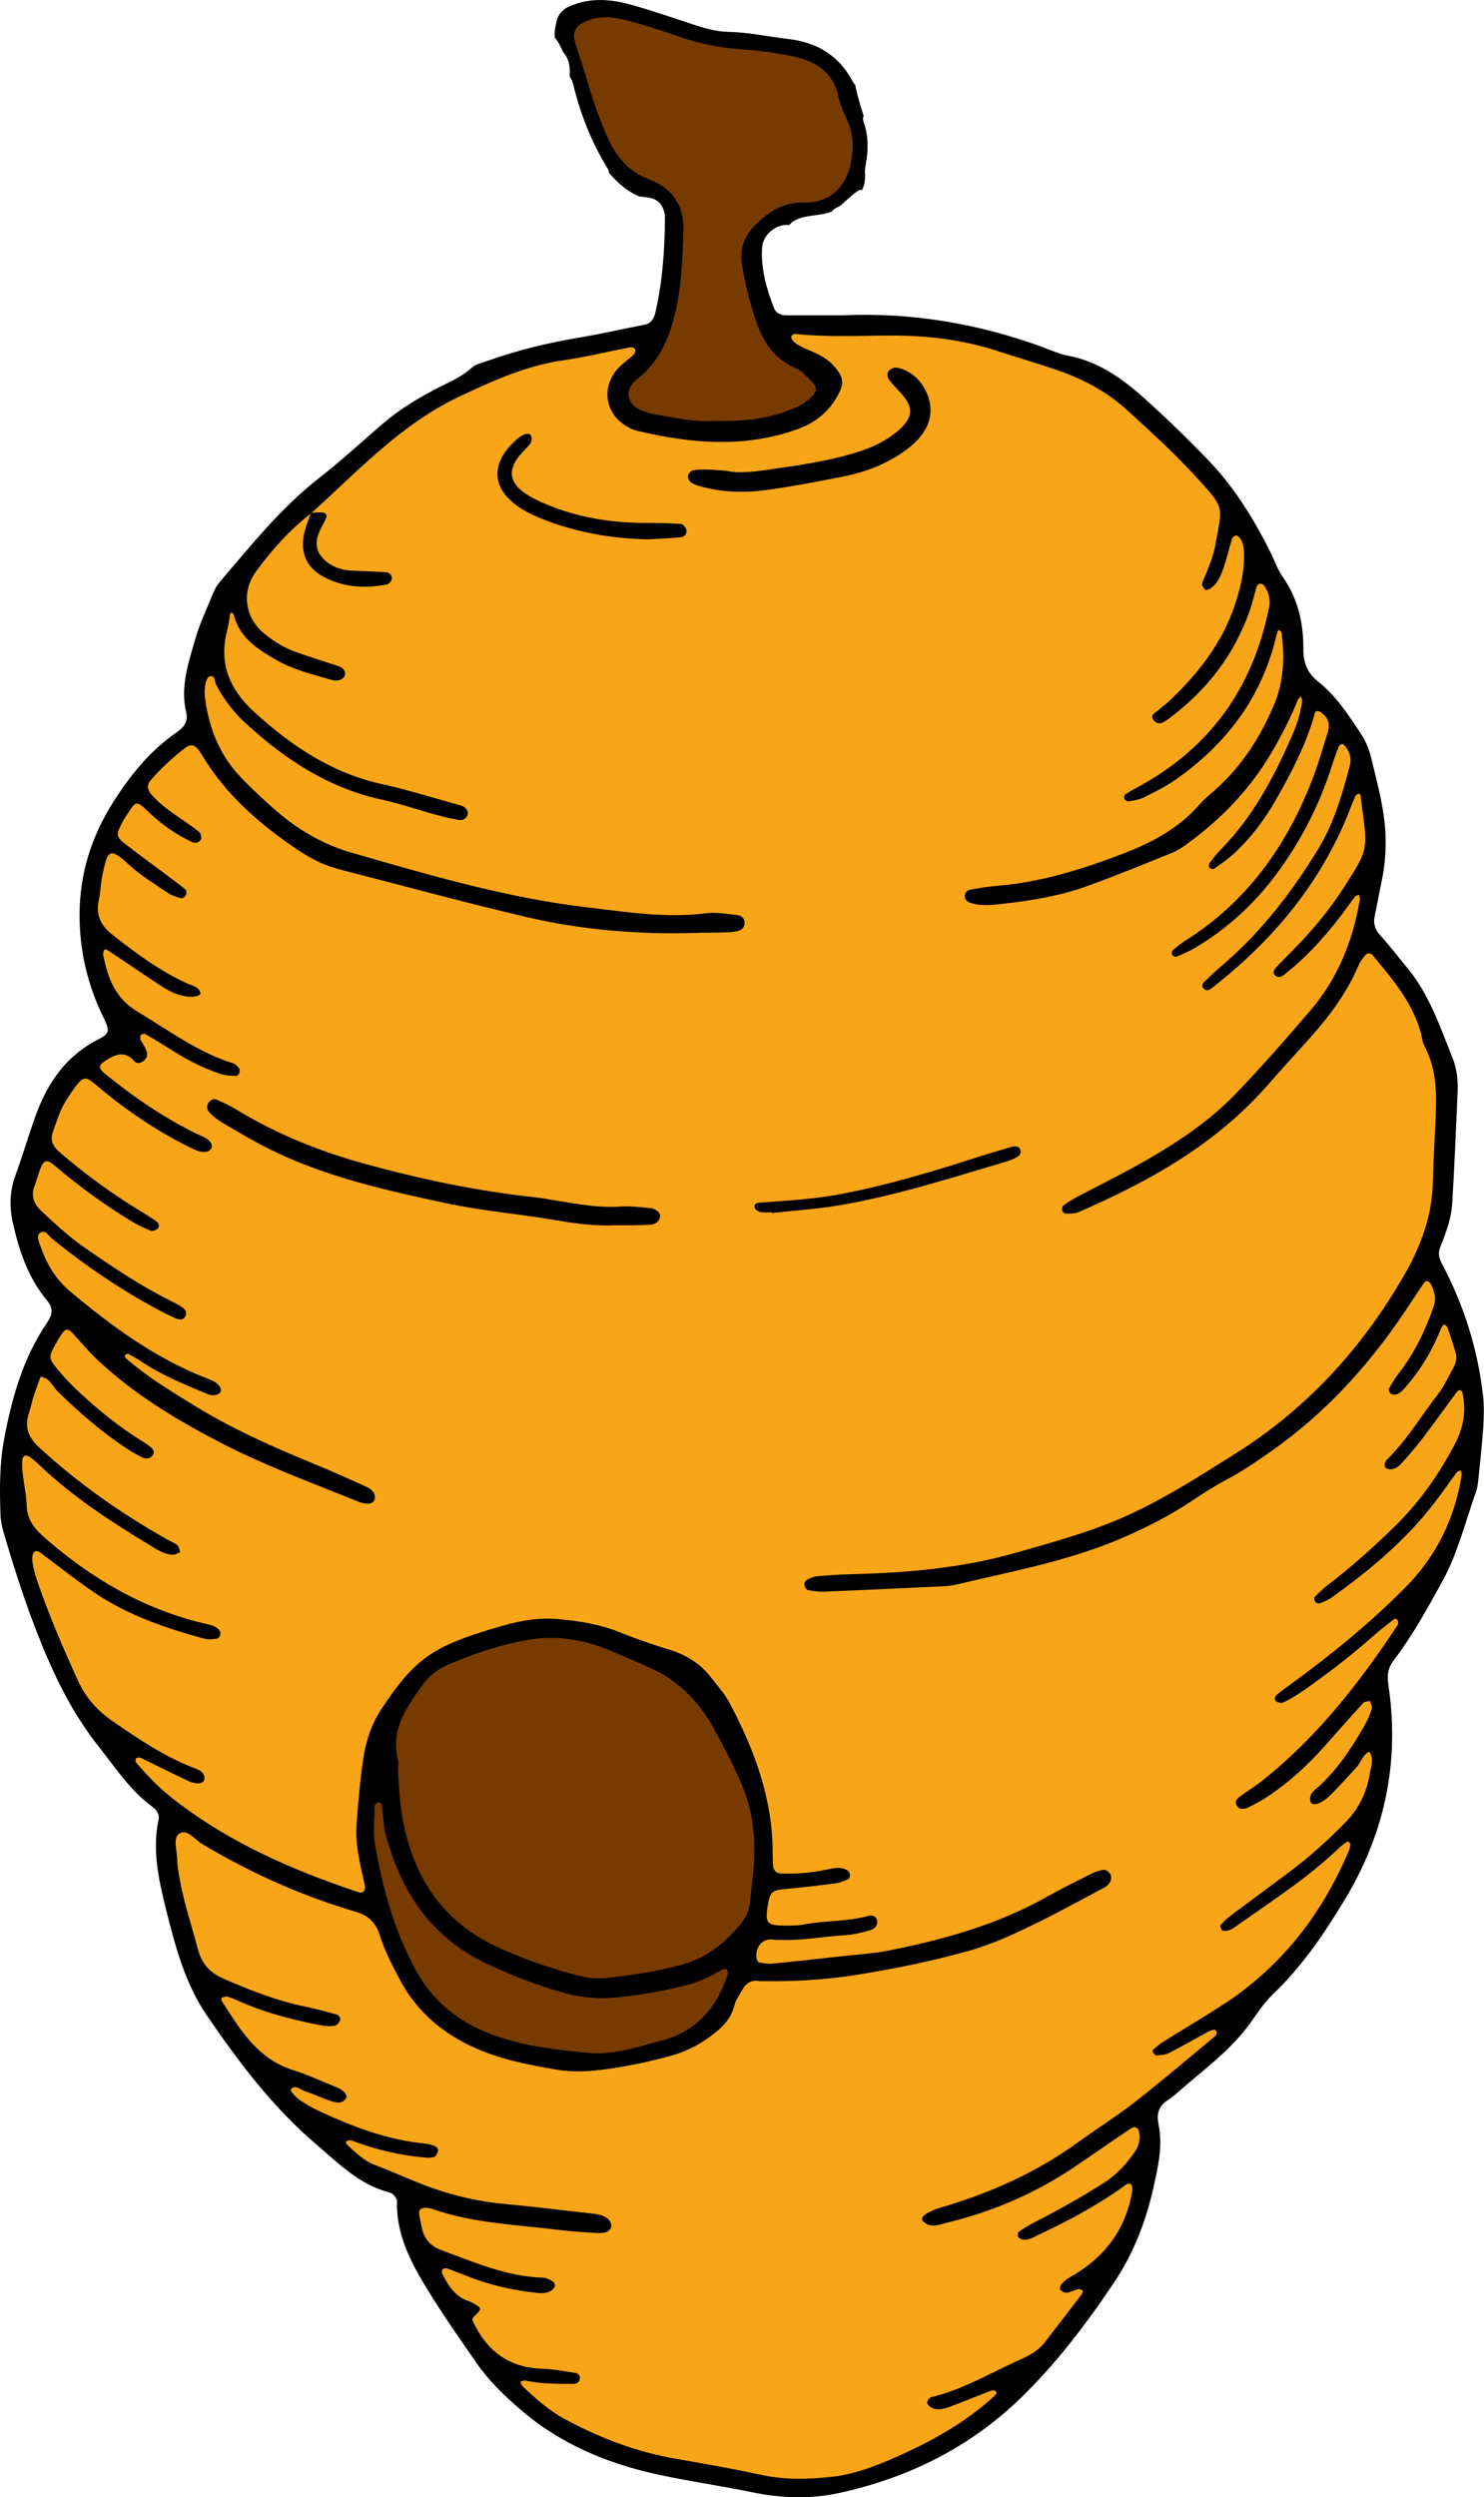 <?xml version="1.0" encoding="UTF-8"?>
<svg xmlns="http://www.w3.org/2000/svg" xmlns:xlink="http://www.w3.org/1999/xlink" version="1.1" id="katman_1" x="0px" y="0px" viewBox="0 0 470.26 791.06" style="enable-background:new 0 0 470.26 791.06;" xml:space="preserve"> <style type="text/css"> .st0{fill:#773B00;} .st1{fill:#F9A518;} </style> <g> <polygon class="st0" points="233.38,136.87 200.77,133.19 196.39,122.67 207.08,112.15 213.39,75.33 210.76,62.71 201.82,57.98 194.98,53.77 176.12,7.77 186.04,3.28 196.56,3.81 213.92,8.54 231.8,13.8 254.94,14.85 265.98,24.32 271.77,41.15 271.24,55.35 266.51,61.66 258.62,65.34 247.05,68.5 240.21,74.28 238.11,82.17 244.77,103.38 256.52,115.3 261.25,118.99 259.67,125.3 253.89,132.13 "></polygon> <polygon class="st1" points="206.55,781.82 164.83,761.13 142.39,730.98 127.32,695.57 122.76,690.66 93.31,667.17 65.96,636.66 52.29,593.54 53.34,574.61 23.18,536.74 3.9,482.75 7.06,446.98 20.73,414.73 6,382.82 14.07,351.27 37.56,326.02 27.74,290.61 37.91,255.9 61.75,228.55 67.71,195.24 90.5,164.39 131.87,128.98 177.1,110.05 207.26,106.54 201.65,115.66 196.39,122.67 196.39,128.98 212.16,134.94 235.66,135.64 258.09,128.98 263.7,119.51 248.28,107.24 244.77,103.38 282.99,103.38 311.04,106.54 348.2,119.86 370.29,137.04 389.92,161.23 406.4,187.88 410.61,215.58 424.99,227.5 432.35,248.89 435.5,266.42 433.4,296.22 447.78,313.4 457.59,336.19 457.24,366.69 451.63,399.65 458.29,407.71 464.25,428.05 467.76,454.7 463.9,480.64 447.07,512.9 436.91,529.38 438.31,555.67 428.84,591.08 409.56,621.59 385.37,649.99 361.53,668.22 365.38,678.74 358.02,711.7 332.42,745 304.73,770.95 278.78,784.27 254.59,788.48 227.94,784.27 "></polygon> <polygon class="st0" points="121.68,545.54 134.36,528.19 155.71,518.85 177.06,514.85 203.74,524.19 223.76,534.2 233.76,554.21 241.1,571.55 241.1,602.24 233.1,629.6 222.42,642.94 210.41,649.61 178.39,654.28 157.04,647.61 137.7,638.27 122.35,612.25 116.35,592.24 116.35,558.21 "></polygon> <g> <path d="M456.98,400.39c-1.02-1.93-1.36-3.41-0.54-5.45c1.77-4.43,3.46-8.97,3.75-13.76c0.71-11.77,1.19-23.55,1.71-35.33 c0.16-3.68-0.26-7.38-1.62-10.77c-3.98-9.87-7.35-20.07-14.3-28.45c-2.87-3.45-5.59-7.03-8.6-10.35 c-1.69-1.86-2.27-3.73-1.76-6.12c0.77-3.56,1.38-7.16,2.15-10.73c1.25-5.81,1.62-11.83,1.11-17.59 c-0.65-7.48-2.71-14.85-4.48-22.19c-0.64-2.67-1.89-5.32-3.41-7.62c-3.84-5.82-7.69-11.68-13.28-16.11 c-3.23-2.56-4.74-5.77-4.7-10.18c0.09-8.24-1.66-16.12-6.59-23.08c-1.6-2.26-2.48-5.02-3.73-7.53 c-5.3-10.6-11.46-20.65-19.68-29.23c-6.41-6.68-13.08-13.14-19.96-19.34c-7.12-6.42-14.78-12.06-24.6-13.88 c-2.73-0.51-5.33-1.72-7.97-2.69c-20.52-7.54-41.69-11.06-63.54-10.12c-5.9,0-11.79,0-17.69,0c-1.81,0-3.31-0.57-4.02-2.39 c-2.37-6.06-4.08-12.27-3.76-18.84c0.21-4.29,4.37-7.78,8.6-7.34c0.35-0.39,0.73-0.76,1.17-1.07c1.89-1.31,4.27-1.67,6.5-1.98 c1.99-0.28,4.12-0.47,5.98-1.31c0.43-1.01,2.11-1.27,2.93-2.06c1.21-1.16,2.47-2.27,3.75-3.35c0.63-0.53,1.36-0.95,2.03-1.41 c0.22,0.06,0.44,0.12,0.65,0.17c0.4-0.7,0.7-1.45,0.86-2.26c0.19-0.99,0.21-2.01,0.21-3.02c-0.16-0.67-0.04-1.6,0.23-3.09 c0.8-4.5,0.87-8.88-0.71-13.27c-0.29-0.8-0.26-1.45,0.02-1.92c-1-3.24-2.05-6.47-2.67-9.8c-0.34-0.37-0.65-0.8-0.93-1.33 c-4.3-8.08-11.32-12.2-20.24-13.24c-6.41-0.75-12.72-2.15-19.22-2.28c-3.92-0.08-7.73-1.25-11.48-2.49 c-6.39-2.13-12.77-4.3-19.25-6.11c-6.59-1.84-13.29-2.32-19.73,0.69c-0.28,0.13-0.56,0.25-0.83,0.36 c-0.13,0.12-0.27,0.24-0.4,0.35c-0.6,0.51-1.2,1.02-1.65,1.67c-0.29,0.42-0.51,0.88-0.69,1.35c-0.23,0.59-0.32,1.25-0.45,1.87 c-0.27,1.26-0.47,2.52-0.37,3.81c0.01,0.08-0.02,0.14-0.05,0.19c1.05,1.25,1.82,2.74,2.56,4.37c0.04,0.09,0.07,0.2,0.08,0.31 c0.41,0.41,0.77,0.88,1.06,1.39c1.12,1.98,1.21,4.18,1.07,6.4c0.56,0.74,0.94,1.64,1.2,2.72c2.29,9.33,5.75,18.17,10.82,26.36 c0.35,0.56,0.48,1.02,0.4,1.38c1.22,1.37,2.48,2.71,3.87,3.91c1.75,1.51,3.7,2.74,5.84,3.64c0.88,0.1,1.77,0.21,2.64,0.31 c3.2,0.37,4.94,2.39,5.39,5.52c0.04,0.28,0.05,0.56,0.05,0.84c-0.05,10.12-0.76,20.18-3.03,30.08c-0.49,2.12-1.4,3.49-3.71,3.92 c-6.61,1.24-13.17,2.81-19.81,3.91c-10.27,1.7-20.34,4.12-30.14,7.65c-1.58,0.57-3.26,0.84-4.56,2.03 c-3.37,3.1-7.61,4.72-11.57,6.81c-5.72,3.03-11.25,6.35-16.19,10.56c-6.84,5.82-13.41,11.97-20.5,17.48 c-12.1,9.4-21.52,21.29-31.39,32.77c-0.9,1.05-1.65,2.3-2.18,3.58c-2.03,4.93-4.34,9.79-5.8,14.89 c-2.15,7.5-4.75,15.05-2.82,23.11c0.69,2.88-0.74,4.69-3.05,6.29c-8.47,5.84-14.78,13.67-20.22,22.3 c-6.74,10.71-10.41,22.27-10.52,34.99c-0.1,11.75,2.51,22.78,7.7,33.3c1.98,4.02,1.76,4.85-1.88,6.71 c-10.13,5.18-16.02,13.76-19.74,24.09c-2.28,6.33-4.17,12.8-6.47,19.13c-1.8,4.95-1.86,9.92-0.74,14.92 c1.98,8.83,4.86,17.35,10.74,24.41c2.28,2.74,1.73,4.74-0.05,7.35C7.2,430.35,3.7,443.07,1.27,456.09 c-1.45,7.74-1.38,15.65-1.13,23.51c0.06,1.94,0.44,3.92,0.99,5.79c3.96,13.46,8.28,26.78,13.85,39.69 c4.37,10.11,9.51,19.65,16.39,28.31c5.23,6.59,9.8,13.71,16.73,18.79c1.38,1.01,2.55,2.36,2.14,4.27 c-2.04,9.66,0.05,19.03,2.35,28.28c2.92,11.7,5.99,23.47,12.91,33.62c10.13,14.87,20.92,29.16,34.76,40.96 c7.05,6.02,13.54,12.64,22.87,15.13c0.53,0.14,1.16,0.34,1.49,0.73c0.52,0.6,1.19,1.4,1.17,2.1c-0.27,10,3.98,18.58,8.9,26.75 c5.07,8.4,10.74,16.45,16.32,24.53c3.85,5.57,8.69,10.22,13.82,14.66c12.67,10.96,27.56,17.16,43.67,20.66 c9.86,2.14,19.89,3.55,29.77,5.6c9.22,1.91,18.51,2.23,27.59,0.25c21.81-4.74,41.3-14.34,57.46-29.97 c11.35-10.97,20.86-23.51,29.63-36.59c6.17-9.19,10.17-19.4,12.55-30.15c1.45-6.55,3.05-13.26,1.64-20.01 c-0.74-3.57,0.09-5.95,3.07-7.83c1.18-0.74,2.24-1.69,3.29-2.62c7.78-6.84,16.3-12.9,22.49-21.42c2.3-3.17,4.43-6.59,7.24-9.26 c9.28-8.81,16.34-19.26,22.89-30.07c12.66-20.91,17.48-43.55,13.87-67.81c-0.44-2.94-0.36-5.37,1.53-7.85 c5.97-7.83,10.7-16.42,15.45-25.04c4.95-8.96,7.28-18.77,10.67-28.24c0.47-1.31,0.68-2.73,0.82-4.12 c0.58-5.58,1.2-11.16,1.57-16.76c0.22-3.35,0.3-6.77-0.1-10.09C468.24,427.26,463.86,413.4,456.98,400.39z M212.91,103.02 c2.99-9.76,3.31-19.87,3.65-29.92c0.26-7.75-3.22-13.38-10.8-16.24c-6.37-2.41-10.53-7.09-13.23-13.32 c-2.35-5.41-4.41-10.89-6.02-16.56c-1.3-4.57-2.89-9.06-4.28-13.6c-0.88-2.88,0.02-4.92,2.65-6.25c4.26-2.16,8.76-1.92,13.14-0.8 c5.42,1.38,10.8,2.99,16.06,4.89c6.91,2.49,13.95,3.99,21.29,4.45c5.3,0.34,10.61,1.07,15.8,2.16 c7.25,1.52,12.96,4.96,14.59,13.09c0.6,2.96,2.16,5.73,3.27,8.59c1.47,3.79,1.4,7.7,0.69,11.6c-1.47,8.09-6.72,13.23-15,13.06 c-6.32-0.13-10.66,2.61-14.83,6.54c-3.93,3.7-5.67,7.93-4.68,13.56c1.06,6.1,2.47,12.06,4.52,17.88 c2.21,6.28,5.7,11.59,12.1,14.32c1.9,0.81,3.19,2.2,4.6,3.56c2.88,2.79,2.83,3.91-0.18,6.53c-1.95,1.69-4.23,2.68-6.62,3.54 c-6.95,2.52-12.51,3.35-23.44,3.24c-5.36,0.38-11.71-0.8-18.04-1.98c-1.92-0.35-3.87-0.85-5.61-1.69 c-4.05-1.96-4.52-6.56-0.86-9.37C207.48,115.83,210.81,109.87,212.91,103.02z M416.8,507.47c0.28,0.33,1.04,0.57,1.42,0.42 c1.29-0.5,2.63-1.03,3.75-1.83c12.15-8.68,23.54-18.21,32.69-30.14c2.39-3.11,4.61-6.36,6.95-9.51c0.26-0.35,0.84-0.46,1.28-0.68 c0.09,0.54,0.34,1.11,0.26,1.63c-2.15,13.73-8.05,25.64-17.8,35.49c-11.09,11.19-23.27,21.13-35.99,30.41 c-1.58,1.16-3.2,2.28-4.69,3.54c-0.59,0.5-1.06,1.5-0.31,2.1c0.55,0.43,1.7,0.68,2.29,0.39c2.01-0.97,3.96-2.09,5.8-3.36 c7.86-5.44,15.43-11.24,22.59-17.58c2.09-1.85,4.32-3.56,6.51-5.31c0.58-0.46,1.09-0.34,1.37,0.28c0.1,0.22,0.14,0.49,0.13,0.74 c-0.02,0.27-0.07,0.58-0.22,0.8c-12.1,18.36-25.59,35.52-42.95,49.3c-1.98,1.57-4.15,2.88-6.19,4.37 c-1.1,0.81-2.68,1.76-1.84,3.29c1.05,1.92,2.93,1.13,4.41,0.38c2-1,3.96-2.11,5.82-3.36c6.56-4.42,12.35-9.7,17.59-15.61 c4.09-4.62,8.18-9.26,12.35-13.81c0.43-0.47,1.42-0.43,2.16-0.62c0.19,0.8,0.7,1.69,0.51,2.38c-0.43,1.59-1.05,3.18-1.86,4.62 c-3.99,7.12-8.4,13.92-14.38,19.61c-1.49,1.42-3.97,2.61-3.13,5.37c0.47,1.54,3.5,0.63,6.3-2.16c2.78-2.77,5.38-5.73,8.07-8.59 c1.52-1.61,2.01-4.05,4.16-5.15c1.72,2.24,0.6,4.62,0.23,6.9c-0.95,5.97-3.48,11.16-7.78,15.54 c-5.51,5.63-11.33,10.89-17.64,15.61c-6.3,4.71-12.64,9.36-18.92,14.07c-1.1,0.82-2.09,1.82-3,2.85c-0.2,0.22,0.13,0.97,0.32,1.43 c0.08,0.19,0.44,0.32,0.69,0.35c1.85,0.21,3.21-0.93,4.55-1.88c11-7.77,22.36-15.07,32.13-24.46c0.8-0.77,1.73-1.41,2.65-2.02 c0.07-0.04,0.86,0.61,0.84,0.9c-0.06,0.81-0.28,1.65-0.61,2.41c-4.35,10.12-9.92,19.7-16.86,28.07 c-6.37,7.69-13.98,14.55-22.48,20.09c-6.35,4.13-12.88,7.98-19.3,12c-1.17,0.73-2.22,1.65-3.28,2.53 c-0.14,0.12-0.19,0.57-0.08,0.73c0.3,0.43,0.73,1.12,1.06,1.09c1.37-0.1,2.87-0.14,4.04-0.74c4.25-2.16,8.37-4.57,12.57-6.82 c0.66-0.35,1.93-0.73,2.18-0.44c1.06,1.19-0.22,1.99-0.95,2.6c-8.2,6.82-16.32,13.74-24.73,20.29 c-5.75,4.48-11.97,8.35-17.88,12.64c-13.11,9.51-27.63,16-43.1,20.56c-4.8,1.41-7.17,3.18-6.08,4.36 c2.33,2.53,5.29,1.14,7.82,0.52c14.29-3.5,27.67-9.19,39.91-17.42c6.06-4.07,12.04-8.25,18.09-12.33c1.49-1.01,2.6-0.3,2.8,1.48 c0.23,2.03-0.1,3.82-1.27,5.58c-2.68,4.02-5.87,7.46-9.98,10.1c-7.33,4.71-14.95,8.9-22.7,12.87c-1.48,0.76-2.9,1.66-4.25,2.63 c-0.31,0.22-0.41,1.09-0.24,1.5c0.17,0.41,0.77,0.8,1.25,0.9c2.1,0.45,3.82-0.78,5.55-1.59c9.17-4.28,18.04-9.09,26.34-14.93 c0.82-0.57,1.88-1.77,2.74-0.77c0.54,0.63,0.3,2.13,0.09,3.17c-2.31,11.8-9.09,20.25-19.47,26.08c-2.72,1.53-3.81,3.4-2.95,4.19 c1.6,1.45,3.12,0.39,4.67-0.15c0.8-0.28,1.73-0.45,2.25,0.37c0.17,0.26-0.29,1.05-0.62,1.47c-3.75,4.9-7.54,9.78-11.3,14.68 c-1.94,2.53-4.57,4.09-7.43,5.36c-9.47,4.19-18.39,9.68-28.62,12.1c-0.58,0.14-1.37,1.25-1.29,1.8c0.09,0.63,0.94,1.37,1.63,1.66 c1.94,0.81,3.91,0.2,5.74-0.49c4.2-1.56,8.35-3.27,12.53-4.89c0.76-0.29,1.66-0.44,2.08,0.43c0.12,0.25-0.51,0.96-0.91,1.33 c-9.03,8.23-19.53,14.1-30.63,19c-6.69,2.96-13.47,5.64-20.83,6.41c-7.28,0.77-14.5,1.01-21.77-0.55 c-9.05-1.94-18.16-3.58-27.29-5.14c-12.59-2.15-24.35-6.63-35.5-12.68c-4.93-2.67-9.16-6.46-13.25-10.32 c-0.37-0.35-0.49-0.98-0.73-1.48c0.53-0.12,1.1-0.44,1.59-0.33c4.98,1.05,10.03,1.05,15.08,1.05c1.19,0,2.22-0.53,2.21-1.92 c-0.01-0.88-0.68-1.46-1.57-1.59c-2.49-0.38-4.98-0.79-7.49-1.09c-1.67-0.2-3.36-0.19-5.04-0.35 c-9.59-0.95-15.86-6.34-19.78-14.85c-0.45-0.97,0.14-1.38,0.79-1.99c1.9-1.79,1.88-2.24,0.24-3.2c-0.73-0.42-1.44-0.92-2.23-1.17 c-4.44-1.39-6.63-4.95-8.54-8.77c-0.19-0.37-0.11-1.18,0.16-1.4c0.34-0.28,1.07-0.35,1.52-0.19c2.38,0.85,4.71,1.81,7.07,2.71 c6.32,2.43,12.87,3.97,19.58,4.78c2.17,0.26,4.5,0.74,6.51-0.72c0.41-0.3,0.82-0.89,0.85-1.37c0.03-0.46-0.32-1.18-0.71-1.39 c-0.95-0.52-2.02-1.1-3.05-1.14c-11.49-0.35-21.81-4.86-32.33-8.77c-3.6-1.34-5.42-3.73-6.13-7.28c-0.27-1.37-0.58-2.75-0.78-4.13 c-0.23-1.55,0.91-1.91,2.05-1.94c0.82-0.03,1.68,0.22,2.47,0.49c13.17,4.51,27.01,4.9,40.63,6.61c3.61,0.45,7.26,0.64,10.9,0.87 c1.09,0.07,2.28,0.07,3.29-0.29c0.67-0.24,1.44-1.1,1.55-1.78c0.11-0.68-0.34-1.68-0.88-2.2c-1.49-1.43-3.48-1.69-5.45-1.91 c-9.2-1.01-18.39-2.19-27.6-3.03c-9.6-0.87-18.78-3.26-27.67-6.88c-4.42-1.8-8.79-3.72-13.24-5.43c-3.53-1.35-6.15-3.85-8.78-6.38 c-0.54-0.52-0.65-1.05-0.19-1.23c0.48-0.19,1.13-0.32,1.58-0.14c7.39,2.81,15,4.65,22.88,5.34c1.09,0.1,2.29,0.16,3.28-0.19 c0.56-0.2,0.99-1.22,1.16-1.95c0.09-0.38-0.38-1.17-0.79-1.35c-1-0.43-2.09-0.78-3.17-0.88c-11.92-1.12-22.92-5.29-33.65-10.28 c-2.28-1.06-4.49-2.33-6.55-3.77c-1.09-0.76-2.72-2.8-2.54-3.04c1.39-1.78,2.87-0.14,4.28,0.37c2.9,1.04,5.73,2.3,8.65,3.28 c1.56,0.53,3.31,0.84,4.55-0.81c0.73-0.98-0.55-2.64-2.72-3.51c-4.68-1.89-9.28-4.06-14.08-5.57 c-11.16-3.52-16.64-12.72-22.41-21.7c-0.4-0.62-0.3-1.16,0.28-1.34c0.51-0.16,1.12-0.3,1.59-0.15c1.33,0.44,2.62,1,3.9,1.57 c8.28,3.63,16.97,5.82,25.8,7.51c1.34,0.26,2.79,0.3,4.13,0.08c0.63-0.1,1.36-0.96,1.63-1.64c0.32-0.82-0.26-1.7-1.09-1.93 c-3.23-0.89-6.48-1.76-9.76-2.44c-9.13-1.88-17.72-5.25-26.23-8.98c-4.19-1.84-6.69-4.65-7.88-9.1 c-2.02-7.59-4.55-15.04-5.88-22.8c-0.33-1.93-0.73-3.88-0.73-5.82c-0.01-2.77-1.43-6.62,0.61-8.07c2.5-1.77,4.87,1.76,7.17,3.13 c13.54,8.11,27.74,14.75,42.74,19.65c1.87,0.61,3.73,1.24,5.62,1.77c4.02,1.12,6.72,3.19,8.06,7.57c1.47,4.78,3.86,9.33,6.2,13.79 c6.32,12.05,16.46,19.5,29.15,23.96c6.66,2.34,13.52,3.58,20.41,4.79c5.6,0.98,11.22,0.6,16.78-0.21 c6.66-0.96,13.24-2.35,19.75-4.15c4.42-1.22,8.35-3.16,12.03-5.82c3.72-2.68,6.99-5.56,8.12-10.32c0.37-1.58,1.52-2.97,2.3-4.46 c1.14-2.18,2.76-3.49,5.39-3.08c0.55,0.09,1.12,0.03,1.68,0.04c9.84,0.14,19.58-0.43,29.35-1.99c11.93-1.91,23.72-4.32,35.35-7.56 c7.88-2.2,15.24-5.7,22.54-9.29c6.29-3.09,12.43-6.51,18.64-9.78c1.49-0.78,3.15-1.42,3.87-3.05c0.29-0.66,0.24-1.73-0.12-2.34 c-0.37-0.62-1.36-1.32-2-1.24c-1.35,0.15-2.73,0.63-3.96,1.24c-4.77,2.39-9.56,4.75-14.2,7.36c-15.61,8.78-32.6,13.49-49.99,16.95 c-4.94,0.98-10.02,1.27-15.04,1.83c-7.25,0.81-14.5,1.61-21.76,2.32c-1.36,0.13-2.77-0.09-4.14-0.32 c-0.37-0.06-0.85-0.7-0.93-1.14c-0.61-3.44,1.62-6.44,4.81-6.17c7.91,0.68,15.67-0.89,23.5-1.4c2.5-0.16,4.98-0.81,7.42-1.45 c1.35-0.36,2.64-1.21,2.46-2.91c-0.21-2-1.92-1.98-3.18-1.63c-6.56,1.78-13.4,1.33-20.02,2.63c-1.91,0.37-3.91,0.34-5.87,0.35 c-5.84,0.02-6.5-0.73-5.62-6.2c0.74-4.58,1.25-4.97,5.79-5.4c5.3-0.5,10.6-1.11,15.88-1.8c1.34-0.18,2.66-0.78,3.91-1.36 c0.33-0.15,0.55-0.96,0.49-1.43c-0.06-0.48-0.43-1.08-0.84-1.32c-2.11-1.27-4.39-0.68-6.55-0.23c-4.7,1-9.44,1.4-14.22,1.27 c-1.53-0.04-2.66-0.84-2.75-2.54c-0.08-1.4-0.13-2.8-0.13-4.2c-0.02-17.04-5.79-32.45-13.59-47.23c-1.55-2.94-3.86-5.5-5.92-8.15 c-3.37-4.35-7.77-7.12-13.04-8.75c-5.35-1.66-10.68-3.47-15.87-5.57c-6.34-2.57-12.98-3.59-19.68-4.2 c-8.28-0.75-16.17,1.61-23.91,4.05c-16.62,5.25-22.17,9.71-31.89,24.32c-3.18,4.78-4.96,10.13-5.8,15.68 c-1.06,6.92-1.61,13.93-2.16,20.92c-0.51,6.53,1.2,12.81,2.56,19.12c0.42,1.93-0.43,2.93-2,2.41 c-21.15-7.04-41.39-15.89-59.06-29.84c-4.22-3.33-7.89-7.17-11.37-11.21c-0.23-0.27-0.21-1.17,0-1.32c0.38-0.25,1.1-0.36,1.5-0.16 c5.06,2.42,10.04,5,15.13,7.35c2.74,1.26,4.94,0.82,5.03-0.63c0.13-2.17-1.6-2.85-3.11-3.43c-9.53-3.66-17.89-9.3-26.2-15.08 c-4.75-3.3-8.36-7.36-10.75-12.64c-4.75-10.49-9.35-21.03-13.03-31.94c-0.62-1.85-1.12-3.77-1.4-5.69 c-0.15-1.04-0.08-2.56,0.55-3.14c0.85-0.77,1.98,0.22,2.86,0.88c5.4,4.02,10.67,8.23,16.25,12c10.59,7.16,22.55,11.24,34.78,14.57 c1.29,0.35,2.76,0.13,4.13-0.01c0.37-0.04,0.84-0.73,0.95-1.2c0.11-0.47-0.02-1.17-0.32-1.52c-1.16-1.35-2.87-1.64-4.5-2.02 c-19.32-4.53-35.88-14.18-50.71-27.13c-3.28-2.87-5.68-5.64-5.84-10.5c-0.15-4.7-1.65-9.37-1.38-14.18 c0.03-0.47,0.3-1.16,0.66-1.33c0.41-0.19,1.15-0.07,1.54,0.2c1.14,0.81,2.22,1.71,3.23,2.68c10.63,10.15,22.88,18.08,35.39,25.64 c2.15,1.3,4.31,2.74,6.95,2.78c0.76,0.01,1.53-0.52,2.29-0.8c-0.28-0.75-0.35-1.77-0.89-2.2c-1.08-0.86-2.44-1.37-3.66-2.06 c-14.45-8.21-27.95-17.68-40.21-28.99c-3.7-3.42-4.58-6.67-3.11-11.1c0.53-1.59,0.84-3.26,1.36-4.86 c0.69-2.13,1.48-4.22,2.22-6.33c2.98,0.23,3.83,3.03,5.55,4.72c6.64,6.49,13.63,12.55,21.37,17.71c1.63,1.09,3.34,2.08,5.09,2.96 c1.32,0.66,2.86,0.7,3.67-0.74c0.64-1.14-0.29-2.12-1.22-2.78c-1.37-0.97-2.81-1.85-4.22-2.77c-6.86-4.44-13.11-9.65-19.03-15.26 c-1.83-1.73-3.56-3.59-5.19-5.52c-3.68-4.38-3.65-4.42-0.75-9.54c0.55-0.97,1.14-1.93,1.8-2.83c0.81-1.1,1.79-1.2,2.76-0.16 c2.87,3.07,5.56,6.34,8.63,9.2c11.39,10.62,24.61,18.59,38.34,25.72c14.22,7.38,29.26,12.89,44.09,18.88 c2.69,1.09,4.86,0.59,5.05-0.93c0.26-2.05-1.17-3.15-2.65-3.83c-5.61-2.57-11.25-5.07-16.96-7.41 c-12.99-5.35-25.8-11.05-37.78-18.45c-7.39-4.56-14.86-9.06-21.42-14.83c-0.58-0.51-0.53-1.01,0.06-1.28 c0.22-0.1,0.56-0.19,0.74-0.1c1.22,0.67,2.46,1.33,3.61,2.11c6.31,4.3,13.32,7.18,20.31,10.13c1.3,0.55,2.61,1.14,4.04,0.64 c0.48-0.17,1.07-0.54,1.22-0.96c0.16-0.44,0.01-1.15-0.27-1.57c-0.98-1.48-2.62-2.05-4.18-2.66 c-16.19-6.3-29.94-16.38-43.15-27.42c-4.76-3.98-7.6-8.89-9.55-14.53c-0.45-1.3-1.27-3.12-0.23-3.98 c1.77-1.47,2.81,0.78,3.92,1.68c10.48,8.53,21.62,16.07,33.52,22.48c1.73,0.93,3.5,1.79,5.28,2.61c1.32,0.61,2.86,1,3.55-0.68 c0.67-1.63-0.79-2.48-1.97-3.22c-0.95-0.59-1.97-1.08-2.97-1.58c-9.34-4.63-17.93-10.46-26.5-16.34 c-5.11-3.5-9.65-7.69-14.18-11.9c-2.55-2.37-3.51-4.94-2.19-8.27c0.62-1.56,1.02-3.21,1.6-4.79c1.2-3.27,2.13-3.63,4.7-1.44 c7.71,6.58,15.88,12.5,24.54,17.75c1.9,1.15,3.94,2.12,6.01,2.91c0.57,0.22,1.73-0.26,2.19-0.79c0.51-0.59,0.32-1.65-0.42-2.17 c-1.6-1.12-3.27-2.15-4.95-3.17c-9.14-5.55-17.75-11.82-25.84-18.82c-2.1-1.82-3.06-3.66-2.01-6.59 c1.24-3.44,2.27-6.97,4.28-10.03c6.09-9.26,5.43-7.69,12.27-2.18c8.33,6.71,17.2,12.62,26.82,17.33c1.75,0.86,3.52,1.86,5.58,1.29 c0.47-0.13,0.99-0.6,1.19-1.04c0.2-0.44,0.21-1.19-0.04-1.57c-1.15-1.72-3.13-2.25-4.87-3.11c-10.37-5.12-19.86-11.61-28.8-18.91 c-2.26-1.84-2.05-2.76,0.45-4.32c3.09-1.94,5.99-2.98,8.89,0.38c0.81,0.94,2.08,0.57,3.03-0.2c0.99-0.8,1.16-1.9,0.79-3.03 c-0.26-0.79-0.71-1.52-1.1-2.26c-0.26-0.49-0.69-0.94-0.82-1.46c-0.11-0.45-0.09-1.16,0.18-1.43c0.29-0.28,1.09-0.41,1.44-0.21 c2.9,1.7,5.78,3.45,8.62,5.25c4.76,3.02,9.76,5.56,15.11,7.34c1.55,0.52,3.27,0.56,4.93,0.65c0.36,0.02,0.95-0.6,1.1-1.03 c0.16-0.46,0.08-1.2-0.21-1.55c-0.51-0.61-1.2-1.25-1.94-1.48c-11.17-3.48-20.39-10.5-30.26-16.38 c-7.06-4.2-9.35-10.76-10.8-18.05c-0.05-0.25,0.08-0.54,0.12-0.81c0.11-0.77,0.54-1.01,1.22-0.59c1.18,0.74,2.32,1.53,3.48,2.3 c4.66,3.12,9.29,6.3,14,9.35c2.12,1.37,4.39,2.48,6.93,2.95c2.85,0.53,5.4-0.01,5.06-1.11c-0.58-1.9-2.43-2.13-3.9-2.79 c-8.79-3.94-16.43-9.64-23.95-15.54c-3.66-2.88-5.36-6.27-4.32-10.98c0.61-2.73,0.62-5.59,1.22-8.33 c1.55-7.06,1.96-8.86,8.42-2.81c3.65,3.42,8.09,6.02,12.26,8.87c1.12,0.77,2.51,1.22,3.83,1.61c0.85,0.25,1.65-0.3,1.94-1.14 c0.16-0.44,0.13-1.26-0.16-1.5c-1.7-1.43-3.5-2.76-5.28-4.1c-4.71-3.53-9.5-6.97-14.14-10.6c-2.51-1.96-2.55-2.89-1.08-5.77 c0.51-1,1.05-1.99,1.67-2.92c3.17-4.7,2.9-5.23,7.15-1.17c4.07,3.89,8.65,7.14,13.8,9.5c1.12,0.51,2.35,0.06,2.8-1.02 c0.24-0.57-0.14-1.81-0.66-2.23c-1.95-1.59-4.06-2.99-6.14-4.42c-3.24-2.23-6.45-4.5-9.04-7.52c-1.27-1.48-1.4-3.04-0.08-4.52 c3.37-3.78,7.02-7.27,11.09-10.3c1.27-0.95,2.59-0.93,3.67,0.39c0.53,0.65,1.02,1.35,1.45,2.07 c7.68,12.83,18.72,22.25,30.97,30.43c4,2.67,8.31,4.66,12.98,5.86c19.57,5.01,39.05,10.36,58.71,14.96 c17.83,4.17,36.01,5.64,54.34,5.04c2.81-0.09,5.61-0.05,8.42-0.13c1.39-0.04,2.81-0.1,4.17-0.4c1.47-0.32,2.46-1.28,2.3-2.95 c-0.12-1.33-1.17-2.04-2.24-2.15c-3.34-0.34-6.77-0.98-10.05-0.57c-12.72,1.62-25.25-0.44-37.75-1.91 c-25.44-2.99-49.96-10.24-74.51-17.3c-9.11-2.62-16.99-7.3-24.05-13.44c-3.81-3.31-7.5-6.79-11-10.42 c-6.65-6.9-10.01-15.4-11.31-24.78c-0.19-1.37-0.22-2.81-0.01-4.18c0.16-1.06,0.57-2.7,1.27-2.95c1.98-0.7,1.7,1.54,2.18,2.47 c2.45,4.83,5.72,8.99,9.7,12.61c12.42,11.31,26.12,20.27,42.87,23.9c5.75,1.25,11.34,3.2,17.01,4.76 c2.43,0.67,4.89,1.26,7.37,1.68c1.09,0.18,2.18-0.24,2.71-1.46c0.5-1.14-0.36-2.64-2.01-3.1c-8.38-2.33-16.69-4.97-25.17-6.83 c-15.93-3.51-28.77-12.22-40.52-22.97c-7.62-6.97-11.19-15.29-8.42-25.7c0.43-1.62,0.62-3.3,0.92-4.96 c0.15-0.86,0.51-0.93,1.04-0.18c0.15,0.22,0.21,0.51,0.28,0.78c1.97,6.82,7.47,10.36,13.07,13.6c5.62,3.25,11.96,4.78,18.17,6.54 c0.52,0.15,1.12,0.14,1.66,0.05c1.19-0.2,2.2-0.91,2.25-2.11c0.03-0.66-0.6-1.71-1.21-1.98c-1.78-0.8-3.7-1.29-5.57-1.91 c-2.93-0.98-5.87-1.91-8.77-2.95c-3.74-1.33-7.1-3.39-10.15-5.9c-6.05-4.97-7.24-13.15-2.61-19.54 c4.96-6.83,10.57-13.1,17.27-18.33l0.44-0.37c14.76-13.3,28.29-28.07,46.74-36.78c10.69-5.05,21.33-9.87,33.19-11.55 c6.93-0.98,13.76-2.69,20.64-4.02c0.76-0.15,1.71-0.1,1.97,0.81c0.12,0.42-0.21,1.16-0.57,1.5c-1.22,1.14-2.59,2.13-3.83,3.25 c-7.19,6.47-5.38,16.66,3.61,20.39c0.26,0.11,0.51,0.24,0.78,0.3c17.17,4.15,34.29,5.76,51.41-0.37c5.57-2,9.78-5.37,12.65-10.48 c2.33-4.15,1.97-6.15-1.32-9.77c-1.76-1.94-3.96-3.09-6.25-4.16c-2.27-1.07-4.78-1.74-6.58-3.63c-0.33-0.34-0.57-1.05-0.44-1.46 c0.11-0.34,0.85-0.72,1.26-0.68c10.08,1.09,20.18,0.54,30.27,0.51c11.6-0.04,22.95,1.36,34,4.97c6.4,2.09,12.88,3.96,19.23,6.17 c8.02,2.8,15.45,6.85,21.73,12.58c7.67,7,15.38,14.02,22.34,21.7c8.6,9.49,7.77,8.39,5.47,21.17c-0.75,4.17-2.61,7.98-4.16,11.88 c-0.2,0.51,0.48,1.5,0.97,2.07c0.17,0.2,1.11-0.04,1.54-0.32c2.49-1.66,3.52-4.32,4.41-6.97c0.98-2.91,1.67-5.92,2.58-8.86 c0.14-0.44,0.72-0.94,1.18-1.04c0.35-0.07,0.94,0.36,1.23,0.72c1.31,1.64,1.37,3.61,1.39,5.6c0.05,5.41-1.19,10.57-2.89,15.65 c-4.13,12.33-11.92,22.14-21.27,30.88c-0.82,0.76-1.8,1.36-2.58,2.15c-1.02,1.04-3.57,1.74-1.66,3.77 c1.47,1.57,3.24,0.22,4.51-0.72c12.04-8.92,20.86-20.3,25.8-34.54c0.83-2.38,1.35-4.86,2.09-7.27c0.13-0.41,0.63-0.94,1.01-0.98 c0.45-0.05,1.14,0.24,1.39,0.61c1.48,2.15,2.03,4.41,1.48,7.14c-5.08,25.19-18.58,44.18-41.24,56.5c-1.47,0.8-2.95,1.6-4.33,2.53 c-0.29,0.19-0.4,1.06-0.21,1.42c0.2,0.39,0.9,0.82,1.3,0.74c1.64-0.29,3.39-0.5,4.85-1.23c3.5-1.75,7.07-3.51,10.26-5.76 c15.42-10.88,26.41-25,31.24-43.51c0.28-1.09,0.54-2.18,0.86-3.26c0.07-0.23,0.35-0.39,0.53-0.59c0.26,0.32,0.69,0.62,0.74,0.97 c1.1,7.92,0.67,15.73-2.51,23.15c-4.14,9.63-9.66,18.36-17.38,25.58c-2.05,1.92-4.34,3.62-6.17,5.73 c-6.47,7.43-14.78,11.87-23.79,15.35c-13.14,5.07-26.48,9.26-40.63,10.37c-2.78,0.22-5.55,0.72-8.3,1.23 c-0.77,0.15-1.48,0.77-1.57,1.76c-0.12,1.38,0.82,2.09,1.85,2.41c3.01,0.94,6.14,0.73,9.19,0.39c9.5-1.06,18.95-2.52,27.96-5.81 c8.95-3.27,17.79-6.87,26.63-10.45c1.79-0.72,3.46-1.86,5.03-3.01c10.54-7.7,19.44-16.9,26.17-28.17 c3.32-5.56,6.28-11.26,8.68-17.27c0.18-0.45,0.64-0.78,0.97-1.16c0.14,0.53,0.47,1.08,0.4,1.58c-0.51,3.92-1.75,7.66-3.34,11.25 c-5.68,12.9-12.2,25.29-22.23,35.48c-1.37,1.39-2.58,2.96-3.77,4.52c-0.25,0.33-0.27,1.15-0.03,1.47 c0.24,0.32,1.13,0.55,1.41,0.36c2.06-1.43,4.17-2.84,6.02-4.52c5.66-5.14,10.18-11.22,13.93-17.85 c4.7-8.31,9.13-16.76,11.78-26.02c0.2-0.71,0.28-1.84,1.4-1.53c0.73,0.2,1.42,0.82,1.97,1.4c1.52,1.6,1.57,3.5,0.92,5.5 c-1.46,4.54-2.72,9.15-4.4,13.61c-8.14,21.59-20.84,39.66-40.66,52.17c-1.41,0.89-2.74,1.95-4,3.04 c-0.29,0.25-0.37,1.13-0.15,1.48c0.22,0.35,1.04,0.7,1.38,0.55c2.05-0.88,4.12-1.76,6.03-2.9c10-5.99,18.47-13.69,25.43-23.04 c7.6-10.21,13.44-21.35,17.39-33.47c0.78-2.39,1.56-4.78,2.52-7.1c0.26-0.62,1.11-1.33,1.96-0.28c1.5,1.86,2.17,3.9,1.55,6.27 c-2.42,9.24-5.08,18.38-10.15,26.64c-8.12,13.24-17.46,25.46-29.23,35.7c-1.9,1.66-3.81,3.32-5.61,5.1 c-0.88,0.87-2.65,1.94-1.21,3.28c1.22,1.14,2.57-0.33,3.59-1.14c19.32-15.25,34.37-33.74,43.14-56.99 c0.39-1.04,0.86-2.05,1.34-3.06c0.1-0.22,0.39-0.38,0.62-0.5c0.56-0.29,0.89-0.02,0.98,0.77c0.12,1.12,0.23,2.23,0.39,3.35 c1.88,13.59,1.87,13.58-5.55,25.15c-4.72,7.36-10.26,14.05-16.42,20.23c-1.78,1.79-3.54,3.6-5.27,5.44 c-0.57,0.61-1.09,1.45-0.52,2.22c0.84,1.14,2.05,0.85,2.96,0.14c6.93-5.36,12.76-11.8,18.07-18.72c1.54-2,2.96-4.09,4.5-6.08 c0.27-0.34,0.85-0.44,1.29-0.65c0.08,0.54,0.31,1.11,0.23,1.62c-2.15,13-6.96,24.88-15.55,34.95 c-7.66,8.96-15.44,17.84-23.6,26.34c-9.21,9.6-20.37,16.72-31.95,23.14c-6.14,3.4-12.44,6.5-18.64,9.78 c-1.47,0.78-2.88,1.69-4.21,2.68c-0.33,0.25-0.47,1.06-0.35,1.52c0.11,0.42,0.71,1.03,1.08,1.02c1.37-0.02,2.87,0.05,4.08-0.48 c22.58-9.8,43.8-21.63,60.24-40.56c3.68-4.24,7.47-8.38,11.26-12.53c6.84-7.5,13.12-15.37,17.14-24.83 c0.54-1.27,1.36-2.46,2.26-3.51c0.52-0.6,1.59-0.81,2.22-0.06c6.16,7.3,12.33,14.6,15.2,23.98c0.49,1.61,0.55,3.41,1.31,4.86 c3.72,7.01,3.93,14.52,3.58,22.16c-0.32,7.01-0.72,14.02-0.89,21.03c-0.26,10.7-3.87,20.35-9.11,29.45 c-13.25,23.04-30.84,42.25-53.29,56.37c-12.29,7.73-24.59,15.71-38.15,21.34c-10.14,4.21-20.68,7.05-31.2,10.08 c-17.17,4.95-34.7,6.46-52.42,6.9c-3.65,0.09-7.29,0.34-10.93,0.66c-1.07,0.09-2.16,0.55-3.12,1.07 c-0.72,0.39-1.23,1.18-0.83,2.09c0.2,0.47,0.57,1.13,0.95,1.2c1.63,0.29,3.3,0.59,4.94,0.53c12.06-0.49,24.11-1.06,36.16-1.64 c1.96-0.09,3.97-0.14,5.86-0.59c18-4.28,36.27-7.6,53.37-15.08c7.48-3.27,14.69-6.99,21.49-11.52c3.5-2.33,7.05-4.63,10.76-6.59 c4.99-2.64,9.6-5.79,14.2-9.02c17.25-12.09,31.15-27.37,42.78-44.81c1.87-2.8,3.69-5.63,5.59-8.4c0.79-1.15,1.75-0.89,2.43,0.46 c1.18,2.34,1.62,4.53,0.65,7.22c-2.67,7.46-6.03,14.49-10.92,20.77c-1.19,1.53-2.2,3.21-3.16,4.89c-0.18,0.31,0.12,1.11,0.44,1.43 c0.34,0.33,1,0.53,1.48,0.47c1.48-0.2,2.42-1.3,3.34-2.35c4.83-5.56,8.57-11.79,11.26-18.65c0.2-0.5,0.63-0.9,0.96-1.34 c0.38,0.36,0.96,0.66,1.11,1.11c0.92,2.64,1.79,5.3,2.58,7.98c0.5,1.7,0.05,3.34-0.8,4.85c-1.51,2.68-2.76,5.58-4.63,8 c-5.32,6.87-9.79,14.41-16,20.61c-0.39,0.39-0.79,0.86-0.96,1.36c-0.15,0.45-0.19,1.15,0.07,1.46c0.29,0.37,0.95,0.59,1.46,0.61 c1.51,0.04,2.71-0.8,3.64-1.83c2.25-2.5,4.48-5.03,6.52-7.7c3.58-4.68,7-9.48,10.5-14.23c0.48-0.65,1.09-1.66,1.89-1.19 c0.52,0.31,0.61,1.49,0.74,2.3c0.83,5.19-0.28,10.04-2.68,14.64c-5.24,10.03-11.76,19.13-19.94,26.97 c-6.49,6.22-13.15,12.24-20.33,17.68c-1.55,1.17-2.94,2.56-4.3,3.95C416.4,506.24,416.53,507.14,416.8,507.47z M126.07,557.4 c-2.36-9.6,2.86-16.7,7.9-23.76c2.12-2.97,5.14-5.16,8.58-6.59c8.3-3.45,16.77-6.36,25.68-7.73c7.64-1.17,15.13-0.18,22.33,2.47 c4.99,1.83,9.82,4.09,14.7,6.19c9.4,4.04,16.22,10.92,21.05,19.76c3.35,6.14,6.66,12.36,9.26,18.84 c2.83,7.07,3.67,14.68,3.41,22.29c-0.16,4.74-0.92,9.47-1.4,14.2c-0.23,2.31-1.21,4.33-2.63,6.09 c-4.86,5.99-10.6,10.74-18.18,12.97c-8.1,2.38-16.43,3.49-24.78,4.47c-4.25,0.5-8.41-0.64-12.42-1.78 c-7.27-2.07-14.38-4.64-21.3-7.75c-19.29-8.69-28.45-24.4-31.25-44.57c-0.5-3.6-0.58-7.26-0.92-11.65 C126.11,560.19,126.39,558.72,126.07,557.4z M154.09,621.95c8.14,3.84,16.48,7.12,25.15,9.47c5.44,1.47,10.99,1.88,16.67,1.27 c7.55-0.8,14.99-2.11,22.32-4.04c3.82-1.01,7.3-2.84,10.72-4.78c0.36-0.21,1.18-0.17,1.41,0.08c0.29,0.32,0.38,1.05,0.23,1.5 c-3.45,10.54-9.91,18.08-21.03,20.95c-6.77,1.75-13.4,4.2-21.47,4.03c-10.55-0.97-22.05-2.03-32.88-6.21 c-9.95-3.84-17.93-10.21-23.22-19.73c-7.04-12.69-10.82-26.43-13.2-40.59c-0.59-3.54-0.12-7.27-0.1-10.91 c0-0.8,0.09-1.74,1.03-1.96c1.23-0.29,1.26,0.82,1.37,1.56c0.39,2.77,0.37,5.64,1.07,8.32 C126.98,599.11,136.49,613.64,154.09,621.95z"></path> <path d="M98.83,162.45c1.11-0.05,2.23-0.21,3.33-0.11c0.87,0.08,1.6,0.74,1.23,1.66c-0.62,1.53-1.57,2.93-2.21,4.46 c-1.67,3.94-0.85,7,2.44,9.59c2.28,1.79,4.93,2.54,7.76,2.7c3.61,0.2,7.23,0.26,10.83,0.51c1.14,0.08,2.14,0.92,1.95,2.15 c-0.1,0.67-0.95,1.62-1.6,1.74c-7.02,1.35-13.95,0.92-20.26-2.56c-5.52-3.04-7.33-8.09-5.76-14.25c0.48-1.87,1.24-3.68,1.86-5.51 L98.83,162.45z"></path> <path d="M194.74,388.13c-5.84,0.26-11.9-0.44-18.01-1.51c-11.85-2.07-23.92-3-35.66-5.53c-19.13-4.12-38.32-8.38-56.01-17.24 c-5-2.5-9.8-5.41-14.63-8.23c-1.43-0.84-2.77-1.92-3.94-3.1c-0.76-0.77-1.19-1.93-0.5-3.07c0.65-1.08,1.7-1.54,2.83-1.04 c2.04,0.9,4.08,1.85,5.98,3.01c12.77,7.77,26.4,13.3,40.84,17.26c17.6,4.82,35.34,8.6,53.48,10.54c2.78,0.3,5.53,0.84,8.29,1.28 c6.36,1.02,12.68,2.17,19.19,1.71c3.05-0.21,6.15,0.17,9.22,0.46c2.25,0.21,3.63,1.59,3.3,2.97c-0.39,1.61-1.67,2.2-3.11,2.31 c-2.23,0.16-4.48,0.15-6.72,0.19C197.89,388.15,196.49,388.13,194.74,388.13z"></path> <path d="M230.18,149.14c3.9,0.86,8.35,0.34,12.81-0.29c9.43-1.34,18.87-2.65,28.01-5.42c5.14-1.56,9.99-3.75,14.03-7.37 c4.35-3.92,4.43-7.11,0.51-11.49c-1.3-1.45-2.75-2.79-3.86-4.36c-0.6-0.86-0.73-2.22,0.26-3.04c0.57-0.47,1.56-0.84,2.26-0.71 c7.81,1.43,12.86,11.01,9.71,18.18c-1.78,4.04-4.96,6.73-8.48,9.08c-5.68,3.78-12.02,6.03-18.66,7.33 c-7.97,1.56-15.95,3.11-23.99,4.18c-6.96,0.93-13.99,0.77-20.85-1.18c-1.06-0.3-2.18-0.65-3.04-1.28c-0.54-0.4-1-1.44-0.87-2.08 c0.13-0.66,0.93-1.57,1.56-1.69c1.63-0.29,3.33-0.28,5-0.25C226.25,148.79,227.93,148.98,230.18,149.14z"></path> <path d="M205.06,170.86c-11.58-0.3-22.79-2.25-33.55-6.6c-3.65-1.48-7.14-3.24-10-5.99c-4.61-4.43-5.14-9.84-1.44-15.09 c0.96-1.36,2.15-2.57,3.36-3.72c2.2-2.1,4.48-2.64,4.91-1.29c0.64,2.01-0.89,3.02-1.98,4.23c-0.37,0.42-0.76,0.82-1.13,1.24 c-4.49,4.93-4.32,9.54,2.6,13.55c2.4,1.39,5,2.49,7.6,3.48c9.79,3.72,19.99,5.06,30.42,4.99c3.35-0.02,6.7,0.09,10.03,0.34 c0.59,0.04,1.37,0.99,1.59,1.68c0.39,1.25-0.55,2.36-1.57,2.48C212.31,170.54,208.68,170.65,205.06,170.86z"></path> <path d="M244.5,384.02c-1.12,0-2.26,0.15-3.34-0.05c-0.72-0.14-1.73-0.64-1.93-1.22c-0.59-1.67,0.99-1.76,1.93-1.82 c8.37-0.59,16.74-1.08,25.01-2.63c14.87-2.8,29.32-7.16,43.7-11.78c3.46-1.11,6.95-2.12,10.44-3.16c1.12-0.34,2.49-0.4,2.96,0.69 c0.74,1.71-0.85,2.41-2.05,3.02c-0.99,0.5-2.08,0.8-3.15,1.12c-17.15,5.1-34.22,10.55-51.89,13.58 c-7.15,1.23-14.43,1.68-21.65,2.49C244.51,384.17,244.5,384.1,244.5,384.02z"></path> </g> </g> </svg>
